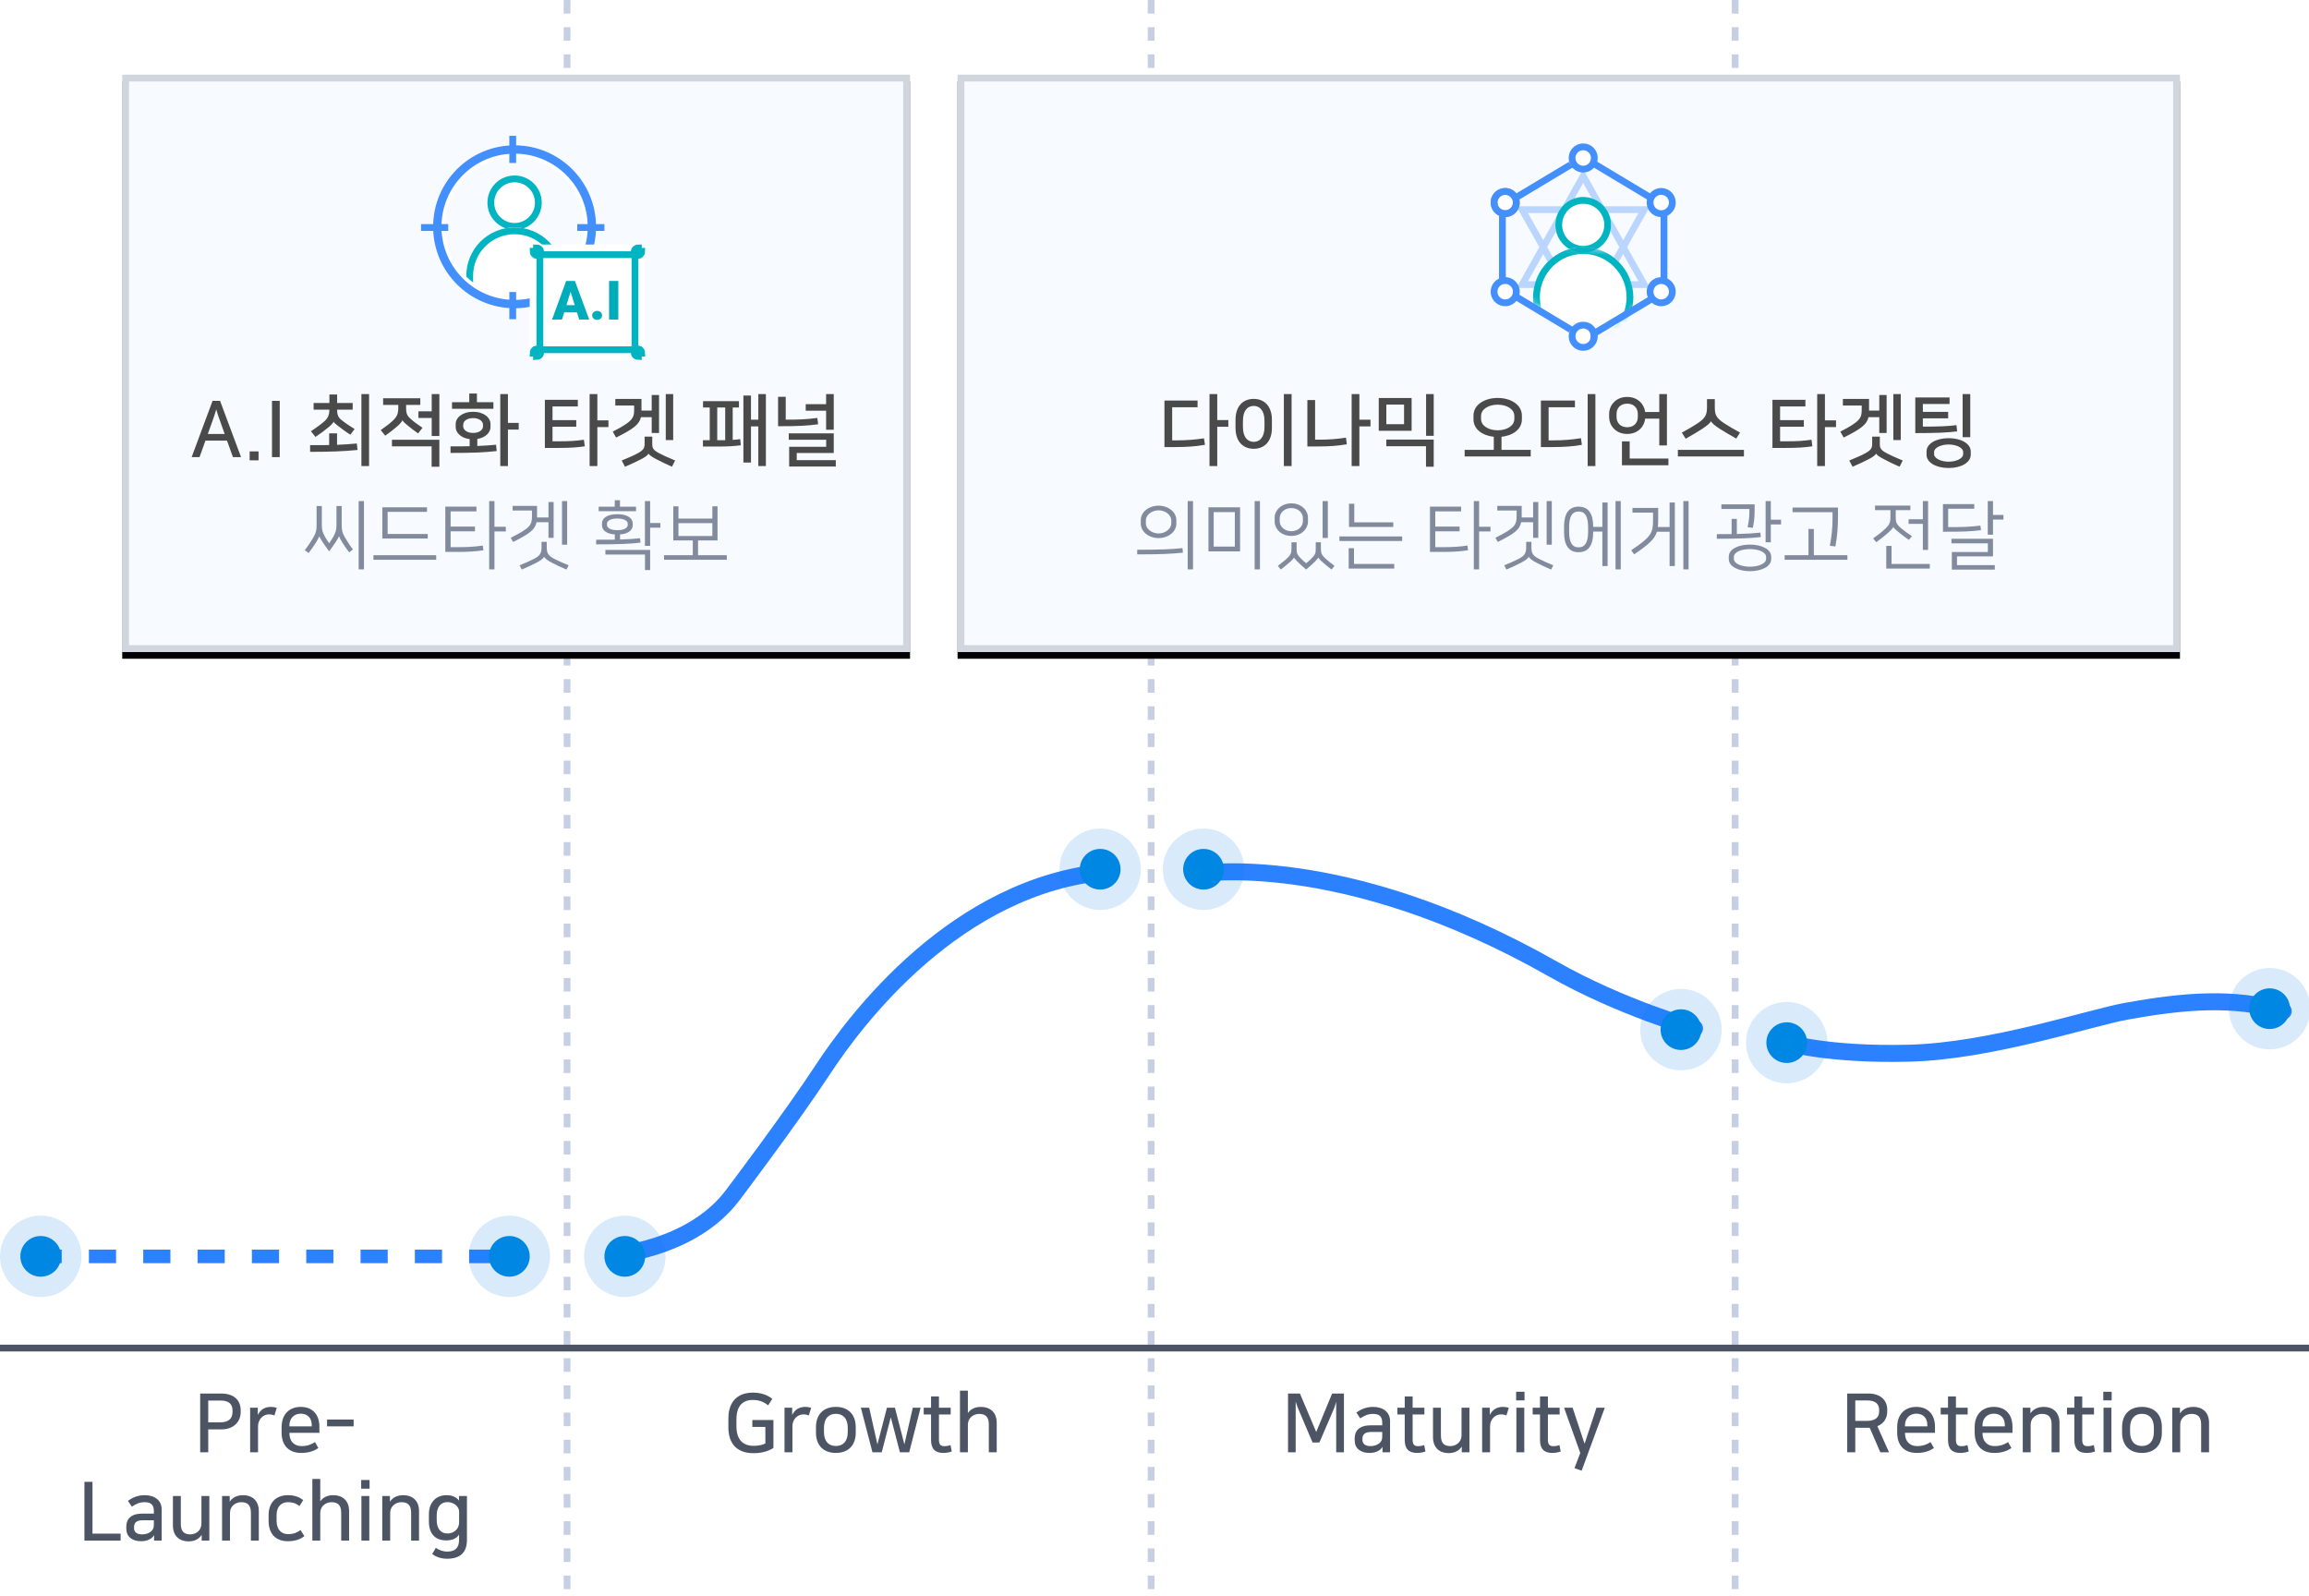 <?xml version="1.0" encoding="UTF-8" standalone="no"?>
<svg width="340px" height="235px" viewBox="0 0 340 235" version="1.1" xmlns="http://www.w3.org/2000/svg" xmlns:xlink="http://www.w3.org/1999/xlink">
    <!-- Generator: Sketch 46.2 (44496) - http://www.bohemiancoding.com/sketch -->
    <title>targeting-graph-01-sm</title>
    <desc>Created with Sketch.</desc>
    <defs>
        <rect id="path-1" x="0.517" y="0.988" width="116" height="85"></rect>
        <filter x="-4.3%" y="-4.7%" width="108.6%" height="111.8%" filterUnits="objectBoundingBox" id="filter-2">
            <feOffset dx="0" dy="1" in="SourceAlpha" result="shadowOffsetOuter1"></feOffset>
            <feGaussianBlur stdDeviation="1.5" in="shadowOffsetOuter1" result="shadowBlurOuter1"></feGaussianBlur>
            <feComposite in="shadowBlurOuter1" in2="SourceAlpha" operator="out" result="shadowBlurOuter1"></feComposite>
            <feColorMatrix values="0 0 0 0 0.302   0 0 0 0 0.333   0 0 0 0 0.396  0 0 0 0.15 0" type="matrix" in="shadowBlurOuter1"></feColorMatrix>
        </filter>
        <polygon id="path-3" points="123.517 0.988 303.517 0.988 303.517 85.988 123.517 85.988"></polygon>
        <filter x="-2.8%" y="-4.7%" width="105.6%" height="111.8%" filterUnits="objectBoundingBox" id="filter-4">
            <feOffset dx="0" dy="1" in="SourceAlpha" result="shadowOffsetOuter1"></feOffset>
            <feGaussianBlur stdDeviation="1.5" in="shadowOffsetOuter1" result="shadowBlurOuter1"></feGaussianBlur>
            <feComposite in="shadowBlurOuter1" in2="SourceAlpha" operator="out" result="shadowBlurOuter1"></feComposite>
            <feColorMatrix values="0 0 0 0 0.302   0 0 0 0 0.333   0 0 0 0 0.396  0 0 0 0.15 0" type="matrix" in="shadowBlurOuter1"></feColorMatrix>
        </filter>
        <circle id="path-5" cx="9.845" cy="4.102" r="4.102"></circle>
        <polygon id="path-6" points="0.692 14.579 8.319 19.363 11.818 20.053 18.559 15.765 16.464 8.009 4.667 6.879"></polygon>
        <circle id="path-8" cx="9.845" cy="14.767" r="7.384"></circle>
        <path d="M17.771,10.218 C17.771,8.01 15.981,6.22 13.773,6.22 C11.564,6.22 9.774,8.01 9.774,10.218 C9.774,12.427 11.564,14.217 13.773,14.217 C15.981,14.217 17.771,12.427 17.771,10.218 Z" id="path-9"></path>
        <path d="M20.881,23.283 L20.881,20.976 C20.881,17.05 17.699,13.868 13.773,13.868 L13.773,13.868 L13.773,13.868 C9.847,13.868 6.664,17.05 6.664,20.976 L6.664,20.976 L6.664,22.658 C8.754,24.27 11.374,25.229 14.217,25.229 C16.671,25.229 18.958,24.515 20.881,23.283 Z" id="path-10"></path>
        <path d="M15.117,15.608 L0.117,15.608 C0.329,15.608 0.117,15.395 0.117,15.608 L0.117,0.608 C0.117,0.819 0.329,0.608 0.117,0.608 L15.117,0.608 C14.905,0.608 15.117,0.819 15.117,0.608 L15.117,15.608 C15.117,15.395 14.905,15.608 15.117,15.608 Z" id="path-11"></path>
    </defs>
    <g id="page" stroke="none" stroke-width="1" fill="none" fill-rule="evenodd">
        <g id="mobile" transform="translate(-10, -8)">
            <g id="targeting-graph-01-sm" transform="translate(9, 7)">
                <g id="graph" transform="translate(3.618, 125.211)">
                    <path d="M89.042,60.408 C89.042,60.408 99.628,59.301 105.274,51.777 C105.274,51.777 113.743,40.598 118.541,33.289 C123.34,25.98 138.161,6.095 160.461,4.161" id="Stroke-1" stroke="#2B81FF" stroke-width="2.5" stroke-linecap="round"></path>
                    <path d="M173.756,4.475 C173.756,4.475 194.968,0.816 226.009,18.451 C236.153,24.214 246.904,27.217 246.904,27.217" id="Stroke-3" stroke="#2B81FF" stroke-width="2.5" stroke-linecap="round"></path>
                    <path d="M260.325,29.293 C260.325,29.293 266.463,31.179 278.521,30.87 C290.579,30.561 305.066,25.662 310.559,24.675 C318.798,23.194 326.247,22.512 333.588,24.675" id="Stroke-5" stroke="#2B81FF" stroke-width="2.5" stroke-linecap="round"></path>
                    <path d="M2.473,60.789 L73.382,60.789" id="Stroke-9" stroke="#2B81FF" stroke-width="2" stroke-dasharray="4,4"></path>
                    <ellipse id="Oval-6-Copy-14" stroke-opacity="0.15" stroke="#007DE7" stroke-width="6" fill="#0088E3" cx="3.382" cy="60.784" rx="3" ry="2.995"></ellipse>
                    <ellipse id="Oval-6-Copy-14" stroke-opacity="0.15" stroke="#007DE7" stroke-width="6" fill="#0088E3" cx="72.382" cy="60.784" rx="3" ry="2.995"></ellipse>
                    <ellipse id="Oval-6-Copy-14" stroke-opacity="0.15" stroke="#007DE7" stroke-width="6" fill="#0088E3" cx="89.382" cy="60.784" rx="3" ry="2.995"></ellipse>
                    <ellipse id="Oval-6-Copy-14" stroke-opacity="0.15" stroke="#007DE7" stroke-width="6" fill="#0088E3" cx="159.382" cy="3.784" rx="3" ry="2.995"></ellipse>
                    <ellipse id="Oval-6-Copy-14" stroke-opacity="0.15" stroke="#007DE7" stroke-width="6" fill="#0088E3" cx="174.601" cy="3.784" rx="3" ry="2.995"></ellipse>
                    <ellipse id="Oval-6-Copy-14" stroke-opacity="0.15" stroke="#007DE7" stroke-width="6" fill="#0088E3" cx="244.904" cy="27.401" rx="3" ry="2.995"></ellipse>
                    <ellipse id="Oval-6-Copy-14" stroke-opacity="0.15" stroke="#007DE7" stroke-width="6" fill="#0088E3" cx="260.479" cy="29.315" rx="3" ry="2.995"></ellipse>
                    <ellipse id="Oval-6-Copy-14" stroke-opacity="0.15" stroke="#007DE7" stroke-width="6" fill="#0088E3" cx="331.588" cy="24.315" rx="3" ry="2.995"></ellipse>
                    <ellipse id="Oval-6-Copy-4" fill="#0088E3" cx="173.601" cy="4.315" rx="1.082" ry="1.08"></ellipse>
                    <ellipse id="Oval-6-Copy-6" fill="#0088E3" cx="260.479" cy="29.315" rx="1.082" ry="1.08"></ellipse>
                </g>
                <g id="period" transform="translate(12.57, 205.534)" fill="#4D5565">
                    <path d="M17.906,9.312 L17.906,0.66 L21.002,0.66 C22.958,0.66 23.87,1.716 23.87,3.132 L23.87,3.384 C23.87,4.788 22.886,5.94 21.002,5.94 L19.094,5.94 L19.094,9.312 L17.906,9.312 Z M20.93,1.692 L19.094,1.692 L19.094,4.908 L20.798,4.908 C22.046,4.908 22.67,4.404 22.67,3.36 L22.67,3.144 C22.67,2.16 22.046,1.692 20.93,1.692 Z M29.186,2.76 C28.922,2.676 28.634,2.628 28.334,2.628 C27.374,2.628 26.786,3.06 26.402,3.792 L26.39,3.792 L26.39,2.748 L25.262,2.748 L25.262,9.312 L26.426,9.312 L26.426,5.484 C26.426,4.452 27.17,3.732 28.034,3.732 C28.346,3.732 28.61,3.792 28.838,3.888 L29.186,2.76 Z M32.714,3.624 C31.742,3.624 31.046,4.32 31.046,5.328 L31.046,5.496 L34.334,5.496 L34.334,5.28 C34.334,4.272 33.71,3.624 32.714,3.624 Z M34.814,7.812 L35.306,8.688 C34.73,9.084 33.962,9.408 32.774,9.408 C31.154,9.408 29.894,8.508 29.894,6.384 L29.894,5.64 C29.894,3.648 31.094,2.628 32.714,2.628 C34.394,2.628 35.462,3.696 35.462,5.568 L35.462,6.444 L31.046,6.444 L31.046,6.492 C31.046,7.728 31.778,8.4 32.822,8.4 C33.674,8.4 34.25,8.172 34.814,7.812 Z M36.59,5.496 L40.502,5.496 L40.502,4.488 L36.59,4.488 L36.59,5.496 Z M0.86,13.66 L0.86,22.312 L6.188,22.312 L6.188,21.292 L2.048,21.292 L2.048,13.66 L0.86,13.66 Z M9.188,22.408 C7.868,22.408 7.028,21.712 7.028,20.56 L7.028,20.236 C7.028,19.12 7.736,18.34 9.416,18.34 L11.084,18.34 L11.084,17.956 C11.084,17.08 10.688,16.66 9.728,16.66 C8.96,16.66 8.456,16.924 7.844,17.32 L7.268,16.456 C7.904,16.012 8.684,15.628 9.74,15.628 C11.204,15.628 12.236,16.396 12.236,17.716 L12.236,22.312 L11.12,22.312 L11.12,21.52 L11.108,21.52 C10.988,21.76 10.748,21.964 10.496,22.108 C10.148,22.3 9.764,22.408 9.188,22.408 Z M11.084,19.972 L11.084,19.324 L9.44,19.324 C8.528,19.324 8.168,19.696 8.168,20.32 L8.168,20.488 C8.168,21.124 8.684,21.4 9.308,21.4 C9.884,21.4 10.292,21.268 10.64,20.992 C10.952,20.752 11.084,20.464 11.084,19.972 Z M13.892,20.092 C13.892,21.676 14.9,22.432 16.172,22.432 C17.072,22.432 17.72,22.096 18.116,21.484 L18.128,21.484 L18.128,22.312 L19.256,22.312 L19.256,15.748 L18.092,15.748 L18.092,19.816 C18.092,20.848 17.252,21.4 16.46,21.4 C15.488,21.4 15.056,20.932 15.056,19.828 L15.056,15.748 L13.892,15.748 L13.892,20.092 Z M26.54,17.968 C26.54,16.384 25.508,15.628 24.236,15.628 C23.336,15.628 22.664,15.964 22.268,16.576 L22.256,16.576 L22.256,15.748 L21.128,15.748 L21.128,22.312 L22.292,22.312 L22.292,18.244 C22.292,17.212 23.156,16.66 23.948,16.66 C24.92,16.66 25.376,17.128 25.376,18.232 L25.376,22.312 L26.54,22.312 L26.54,17.968 Z M30.812,15.628 C29.096,15.628 27.98,16.696 27.98,18.58 L27.98,19.408 C27.98,21.292 29.012,22.408 30.824,22.408 C32.024,22.408 32.792,22.036 33.248,21.652 L32.684,20.764 C32.216,21.112 31.7,21.364 30.836,21.364 C29.972,21.364 29.156,20.812 29.156,19.396 L29.156,18.568 C29.156,17.224 29.948,16.66 30.812,16.66 C31.448,16.66 31.916,16.78 32.528,17.224 L33.08,16.348 C32.54,15.94 31.892,15.628 30.812,15.628 Z M39.836,17.968 C39.836,16.384 38.804,15.628 37.532,15.628 C36.644,15.628 35.984,15.952 35.588,16.54 L35.588,13.24 L34.424,13.24 L34.424,22.312 L35.588,22.312 L35.588,18.244 C35.588,17.212 36.452,16.66 37.244,16.66 C38.216,16.66 38.672,17.128 38.672,18.232 L38.672,22.312 L39.836,22.312 L39.836,17.968 Z M41.648,15.748 L41.648,22.312 L42.812,22.312 L42.812,15.748 L41.648,15.748 Z M41.612,13.396 L41.612,14.668 L42.848,14.668 L42.848,13.396 L41.612,13.396 Z M50.132,17.968 C50.132,16.384 49.1,15.628 47.828,15.628 C46.928,15.628 46.256,15.964 45.86,16.576 L45.848,16.576 L45.848,15.748 L44.72,15.748 L44.72,22.312 L45.884,22.312 L45.884,18.244 C45.884,17.212 46.748,16.66 47.54,16.66 C48.512,16.66 48.968,17.128 48.968,18.232 L48.968,22.312 L50.132,22.312 L50.132,17.968 Z M57.188,15.748 L57.188,22.228 C57.188,24.064 56.192,24.988 54.26,24.988 C53.372,24.988 52.616,24.712 52.076,24.292 L52.604,23.38 C53.036,23.704 53.648,23.932 54.296,23.932 C55.424,23.932 56.024,23.392 56.024,22.228 L56.024,21.424 C55.652,22.048 54.932,22.288 54.14,22.288 C52.484,22.288 51.584,21.268 51.584,19.492 L51.584,18.448 C51.584,16.672 52.652,15.628 54.188,15.628 C55.184,15.628 55.76,16.048 56.024,16.432 L56.024,15.748 L57.188,15.748 Z M56.036,19.612 L56.036,18.04 C56.036,17.356 55.316,16.648 54.308,16.648 C53.324,16.648 52.736,17.38 52.736,18.616 L52.736,19.3 C52.736,20.548 53.336,21.268 54.308,21.268 C55.256,21.268 56.036,20.632 56.036,19.612 Z" id="Pre--Launching"></path>
                    <path d="M102.318,4.56 L99.21,4.56 L99.21,5.58 L101.13,5.58 L101.13,8.016 C100.674,8.244 100.062,8.364 99.414,8.364 C97.866,8.364 96.87,7.488 96.87,5.484 L96.87,4.488 C96.87,2.484 97.782,1.608 99.282,1.608 C100.098,1.608 100.782,1.8 101.538,2.4 L102.15,1.44 C101.346,0.804 100.398,0.528 99.282,0.528 C97.086,0.528 95.682,1.812 95.682,4.332 L95.682,5.64 C95.682,8.184 97.086,9.444 99.378,9.444 C100.458,9.444 101.562,9.192 102.318,8.664 L102.318,4.56 Z M107.874,2.76 C107.61,2.676 107.322,2.628 107.022,2.628 C106.062,2.628 105.474,3.06 105.09,3.792 L105.078,3.792 L105.078,2.748 L103.95,2.748 L103.95,9.312 L105.114,9.312 L105.114,5.484 C105.114,4.452 105.858,3.732 106.722,3.732 C107.034,3.732 107.298,3.792 107.526,3.888 L107.874,2.76 Z M111.51,2.628 C113.31,2.628 114.438,3.72 114.438,5.616 L114.438,6.42 C114.438,8.316 113.31,9.408 111.51,9.408 C109.71,9.408 108.582,8.316 108.582,6.42 L108.582,5.616 C108.582,3.708 109.71,2.628 111.51,2.628 Z M111.51,8.388 C112.554,8.388 113.262,7.716 113.262,6.324 L113.262,5.712 C113.262,4.32 112.554,3.648 111.51,3.648 C110.466,3.648 109.758,4.32 109.758,5.712 L109.758,6.324 C109.758,7.716 110.466,8.388 111.51,8.388 Z M119.61,4.2 L120.942,9.312 L122.31,9.312 L123.99,2.748 L122.838,2.748 L121.614,8.1 L121.59,8.1 L120.21,2.748 L119.034,2.748 L117.642,8.1 L117.618,8.1 L116.418,2.748 L115.194,2.748 L116.898,9.312 L118.266,9.312 L119.586,4.2 L119.61,4.2 Z M125.526,7.476 C125.526,8.796 126.102,9.408 127.35,9.408 C127.818,9.408 128.31,9.3 128.574,9.192 L128.394,8.256 C128.094,8.364 127.818,8.412 127.53,8.412 C127.038,8.412 126.69,8.28 126.69,7.476 L126.69,3.744 L128.418,3.744 L128.418,2.748 L126.69,2.748 L126.69,1.092 L125.526,1.092 L125.526,2.748 L124.446,2.748 L124.446,3.744 L125.526,3.744 L125.526,7.476 Z M135.198,4.968 C135.198,3.384 134.166,2.628 132.894,2.628 C132.006,2.628 131.346,2.952 130.95,3.54 L130.95,0.24 L129.786,0.24 L129.786,9.312 L130.95,9.312 L130.95,5.244 C130.95,4.212 131.814,3.66 132.606,3.66 C133.578,3.66 134.034,4.128 134.034,5.232 L134.034,9.312 L135.198,9.312 L135.198,4.968 Z" id="Growth"></path>
                    <path d="M181.704,7.872 L182.712,7.872 L184.776,3.072 C184.932,2.712 185.016,2.496 185.184,1.872 L185.184,9.312 L186.324,9.312 L186.324,0.66 L184.584,0.66 L182.244,6.324 L179.844,0.66 L178.092,0.66 L178.092,9.312 L179.22,9.312 L179.22,1.872 C179.412,2.46 179.52,2.712 179.664,3.072 L181.704,7.872 Z M190.068,9.408 C188.748,9.408 187.908,8.712 187.908,7.56 L187.908,7.236 C187.908,6.12 188.616,5.34 190.296,5.34 L191.964,5.34 L191.964,4.956 C191.964,4.08 191.568,3.66 190.608,3.66 C189.84,3.66 189.336,3.924 188.724,4.32 L188.148,3.456 C188.784,3.012 189.564,2.628 190.62,2.628 C192.084,2.628 193.116,3.396 193.116,4.716 L193.116,9.312 L192,9.312 L192,8.52 L191.988,8.52 C191.868,8.76 191.628,8.964 191.376,9.108 C191.028,9.3 190.644,9.408 190.068,9.408 Z M191.964,6.972 L191.964,6.324 L190.32,6.324 C189.408,6.324 189.048,6.696 189.048,7.32 L189.048,7.488 C189.048,8.124 189.564,8.4 190.188,8.4 C190.764,8.4 191.172,8.268 191.52,7.992 C191.832,7.752 191.964,7.464 191.964,6.972 Z M195.276,7.476 C195.276,8.796 195.852,9.408 197.1,9.408 C197.568,9.408 198.06,9.3 198.324,9.192 L198.144,8.256 C197.844,8.364 197.568,8.412 197.28,8.412 C196.788,8.412 196.44,8.28 196.44,7.476 L196.44,3.744 L198.168,3.744 L198.168,2.748 L196.44,2.748 L196.44,1.092 L195.276,1.092 L195.276,2.748 L194.196,2.748 L194.196,3.744 L195.276,3.744 L195.276,7.476 Z M199.44,7.092 C199.44,8.676 200.448,9.432 201.72,9.432 C202.62,9.432 203.268,9.096 203.664,8.484 L203.676,8.484 L203.676,9.312 L204.804,9.312 L204.804,2.748 L203.64,2.748 L203.64,6.816 C203.64,7.848 202.8,8.4 202.008,8.4 C201.036,8.4 200.604,7.932 200.604,6.828 L200.604,2.748 L199.44,2.748 L199.44,7.092 Z M210.6,2.76 C210.336,2.676 210.048,2.628 209.748,2.628 C208.788,2.628 208.2,3.06 207.816,3.792 L207.804,3.792 L207.804,2.748 L206.676,2.748 L206.676,9.312 L207.84,9.312 L207.84,5.484 C207.84,4.452 208.584,3.732 209.448,3.732 C209.76,3.732 210.024,3.792 210.252,3.888 L210.6,2.76 Z M211.716,2.748 L211.716,9.312 L212.88,9.312 L212.88,2.748 L211.716,2.748 Z M211.68,0.396 L211.68,1.668 L212.916,1.668 L212.916,0.396 L211.68,0.396 Z M215.196,7.476 C215.196,8.796 215.772,9.408 217.02,9.408 C217.488,9.408 217.98,9.3 218.244,9.192 L218.064,8.256 C217.764,8.364 217.488,8.412 217.2,8.412 C216.708,8.412 216.36,8.28 216.36,7.476 L216.36,3.744 L218.088,3.744 L218.088,2.748 L216.36,2.748 L216.36,1.092 L215.196,1.092 L215.196,2.748 L214.116,2.748 L214.116,3.744 L215.196,3.744 L215.196,7.476 Z M221.736,7.992 L219.996,2.748 L218.736,2.748 L221.124,9.408 L220.272,11.652 L221.328,12.024 L224.736,2.748 L223.512,2.748 L221.784,7.992 L221.736,7.992 Z" id="Maturity"></path>
                    <path d="M261.62,5.7 L261.62,9.312 L260.432,9.312 L260.432,0.66 L263.564,0.66 C265.328,0.66 266.324,1.656 266.324,3.024 L266.324,3.336 C266.324,4.308 265.796,5.1 264.872,5.472 L266.588,9.312 L265.304,9.312 L263.744,5.7 L261.62,5.7 Z M261.62,1.68 L261.62,4.692 L263.276,4.692 C264.62,4.692 265.136,4.152 265.136,3.3 L265.136,3.06 C265.136,2.22 264.596,1.68 263.396,1.68 L261.62,1.68 Z M270.608,3.624 C269.636,3.624 268.94,4.32 268.94,5.328 L268.94,5.496 L272.228,5.496 L272.228,5.28 C272.228,4.272 271.604,3.624 270.608,3.624 Z M272.708,7.812 L273.2,8.688 C272.624,9.084 271.856,9.408 270.668,9.408 C269.048,9.408 267.788,8.508 267.788,6.384 L267.788,5.64 C267.788,3.648 268.988,2.628 270.608,2.628 C272.288,2.628 273.356,3.696 273.356,5.568 L273.356,6.444 L268.94,6.444 L268.94,6.492 C268.94,7.728 269.672,8.4 270.716,8.4 C271.568,8.4 272.144,8.172 272.708,7.812 Z M275.276,7.476 C275.276,8.796 275.852,9.408 277.1,9.408 C277.568,9.408 278.06,9.3 278.324,9.192 L278.144,8.256 C277.844,8.364 277.568,8.412 277.28,8.412 C276.788,8.412 276.44,8.28 276.44,7.476 L276.44,3.744 L278.168,3.744 L278.168,2.748 L276.44,2.748 L276.44,1.092 L275.276,1.092 L275.276,2.748 L274.196,2.748 L274.196,3.744 L275.276,3.744 L275.276,7.476 Z M282.02,3.624 C281.048,3.624 280.352,4.32 280.352,5.328 L280.352,5.496 L283.64,5.496 L283.64,5.28 C283.64,4.272 283.016,3.624 282.02,3.624 Z M284.12,7.812 L284.612,8.688 C284.036,9.084 283.268,9.408 282.08,9.408 C280.46,9.408 279.2,8.508 279.2,6.384 L279.2,5.64 C279.2,3.648 280.4,2.628 282.02,2.628 C283.7,2.628 284.768,3.696 284.768,5.568 L284.768,6.444 L280.352,6.444 L280.352,6.492 C280.352,7.728 281.084,8.4 282.128,8.4 C282.98,8.4 283.556,8.172 284.12,7.812 Z M291.692,4.968 C291.692,3.384 290.66,2.628 289.388,2.628 C288.488,2.628 287.816,2.964 287.42,3.576 L287.408,3.576 L287.408,2.748 L286.28,2.748 L286.28,9.312 L287.444,9.312 L287.444,5.244 C287.444,4.212 288.308,3.66 289.1,3.66 C290.072,3.66 290.528,4.128 290.528,5.232 L290.528,9.312 L291.692,9.312 L291.692,4.968 Z M293.876,7.476 C293.876,8.796 294.452,9.408 295.7,9.408 C296.168,9.408 296.66,9.3 296.924,9.192 L296.744,8.256 C296.444,8.364 296.168,8.412 295.88,8.412 C295.388,8.412 295.04,8.28 295.04,7.476 L295.04,3.744 L296.768,3.744 L296.768,2.748 L295.04,2.748 L295.04,1.092 L293.876,1.092 L293.876,2.748 L292.796,2.748 L292.796,3.744 L293.876,3.744 L293.876,7.476 Z M298.172,2.748 L298.172,9.312 L299.336,9.312 L299.336,2.748 L298.172,2.748 Z M298.136,0.396 L298.136,1.668 L299.372,1.668 L299.372,0.396 L298.136,0.396 Z M303.836,2.628 C305.636,2.628 306.764,3.72 306.764,5.616 L306.764,6.42 C306.764,8.316 305.636,9.408 303.836,9.408 C302.036,9.408 300.908,8.316 300.908,6.42 L300.908,5.616 C300.908,3.708 302.036,2.628 303.836,2.628 Z M303.836,8.388 C304.88,8.388 305.588,7.716 305.588,6.324 L305.588,5.712 C305.588,4.32 304.88,3.648 303.836,3.648 C302.792,3.648 302.084,4.32 302.084,5.712 L302.084,6.324 C302.084,7.716 302.792,8.388 303.836,8.388 Z M313.712,4.968 C313.712,3.384 312.68,2.628 311.408,2.628 C310.508,2.628 309.836,2.964 309.44,3.576 L309.428,3.576 L309.428,2.748 L308.3,2.748 L308.3,9.312 L309.464,9.312 L309.464,5.244 C309.464,4.212 310.328,3.66 311.12,3.66 C312.092,3.66 312.548,4.128 312.548,5.232 L312.548,9.312 L313.712,9.312 L313.712,4.968 Z" id="Retention"></path>
                </g>
                <g id="line" transform="translate(0.618, 0.889)">
                    <path d="M83.882,0.111 L83.882,234.111" id="l" stroke="#C6CFE4" stroke-dasharray="2,2"></path>
                    <path d="M169.882,0.111 L169.882,234.111" id="l" stroke="#C6CFE4" stroke-dasharray="2,2"></path>
                    <path d="M255.882,0.111 L255.882,234.111" id="l" stroke="#C6CFE4" stroke-dasharray="2,2"></path>
                    <rect id="-" fill="#4D5565" x="0.382" y="198.111" width="340" height="1"></rect>
                </g>
                <g id="panel" transform="translate(18.483, 11.012)">
                    <g id="box">
                        <use fill="black" fill-opacity="1" filter="url(#filter-2)" xlink:href="#path-1"></use>
                        <use fill="#F7FAFF" fill-rule="evenodd" xlink:href="#path-1"></use>
                        <rect stroke="#D0D5DE" stroke-width="1" x="1.017" y="1.488" width="115" height="84"></rect>
                    </g>
                    <g id="box">
                        <use fill="black" fill-opacity="1" filter="url(#filter-4)" xlink:href="#path-3"></use>
                        <use fill="#F7FAFF" fill-rule="evenodd" xlink:href="#path-3"></use>
                        <path stroke="#D0D5DE" stroke-width="1" d="M124.017,1.488 L124.017,85.488 L303.017,85.488 L303.017,1.488 L124.017,1.488 Z"></path>
                    </g>
                    <path d="M14.921,49.011 L18.014,57.303 L16.818,57.303 L15.944,54.865 L12.77,54.865 L11.896,57.303 L10.735,57.303 L13.817,49.011 L14.921,49.011 Z M13.817,51.944 L13.115,53.887 L15.599,53.887 L14.909,51.944 C14.656,51.254 14.587,51.035 14.357,50.276 C14.127,51.047 14.058,51.254 13.817,51.944 Z M19.279,57.774 L20.59,57.774 L20.59,56.452 L19.279,56.452 L19.279,57.774 Z M22.568,49.011 L22.568,57.303 L23.707,57.303 L23.707,49.011 L22.568,49.011 Z M34.448,49.333 L34.448,50.311 L32.159,50.311 C32.159,50.886 32.228,51.369 32.757,51.794 C33.321,52.254 33.988,52.714 34.735,53.163 L34.103,53.991 C33.424,53.565 32.815,53.105 32.251,52.668 C31.895,52.392 31.734,52.254 31.642,52.093 L31.63,52.093 C31.561,52.277 31.274,52.588 30.906,52.887 C30.411,53.301 29.698,53.841 28.974,54.324 L28.295,53.485 C29.1,52.979 29.848,52.404 30.285,52.024 C30.871,51.507 31.009,50.966 31.021,50.311 L28.698,50.311 L28.698,49.333 L31.021,49.333 L31.021,48.08 L32.159,48.08 L32.159,49.333 L34.448,49.333 Z M36.863,58.614 L36.863,48.011 L35.736,48.011 L35.736,58.614 L36.863,58.614 Z M35.057,55.29 L35.161,56.245 C33.217,56.44 31.193,56.521 28.18,56.521 L28.18,55.532 C29.227,55.543 30.147,55.532 30.986,55.52 L30.986,53.795 L32.148,53.795 L32.148,55.486 C33.206,55.44 34.126,55.382 35.057,55.29 Z M41.785,51.875 L41.773,51.875 C41.704,52.07 41.371,52.461 41.003,52.772 C40.508,53.197 39.887,53.692 39.243,54.14 L38.576,53.324 C39.312,52.806 39.991,52.289 40.405,51.886 C40.968,51.334 41.164,50.897 41.164,50.058 L41.164,49.609 L38.933,49.609 L38.933,48.632 L44.407,48.632 L44.407,49.609 L42.314,49.609 L42.314,50.012 C42.314,50.748 42.406,51.139 42.912,51.599 C43.452,52.093 44.05,52.53 44.729,52.979 L44.085,53.807 C43.487,53.393 42.992,53.013 42.44,52.553 C42.095,52.266 41.865,52.047 41.785,51.875 Z M40.232,55.716 L46.074,55.716 L46.074,58.717 L47.213,58.717 L47.213,54.738 L40.232,54.738 L40.232,55.716 Z M47.213,54.186 L46.086,54.186 L46.086,51.53 L44.131,51.53 L44.131,50.552 L46.086,50.552 L46.086,48.011 L47.213,48.011 L47.213,54.186 Z M55.562,55.474 L55.654,56.406 C53.745,56.601 52.491,56.682 48.857,56.682 L48.857,55.716 C49.984,55.716 50.893,55.716 51.675,55.693 L51.675,54.646 C50.375,54.485 49.616,53.692 49.616,52.864 L49.616,52.427 C49.616,51.495 50.582,50.621 52.181,50.621 C53.779,50.621 54.745,51.495 54.745,52.427 L54.745,52.864 C54.745,53.669 54.021,54.428 52.802,54.623 L52.802,55.658 C53.825,55.624 54.642,55.555 55.562,55.474 Z M57.31,58.614 L57.31,53.243 L58.897,53.243 L58.897,52.254 L57.31,52.254 L57.31,48.011 L56.183,48.011 L56.183,58.614 L57.31,58.614 Z M55.171,49.207 L52.744,49.207 L52.744,47.93 L51.617,47.93 L51.617,49.207 L49.076,49.207 L49.076,50.184 L55.171,50.184 L55.171,49.207 Z M52.181,53.738 C53.112,53.738 53.641,53.266 53.641,52.76 L53.641,52.53 C53.641,52.024 53.101,51.553 52.181,51.553 C51.249,51.553 50.72,52.024 50.72,52.53 L50.72,52.76 C50.72,53.266 51.261,53.738 52.181,53.738 Z M67.602,49.839 L67.602,48.862 L62.749,48.862 L62.749,55.946 L64.601,55.946 C66.51,55.946 67.556,55.865 68.626,55.704 L68.499,54.738 C67.303,54.911 66.406,54.968 64.877,54.968 L63.876,54.968 L63.876,52.818 L67.372,52.818 L67.372,51.852 L63.876,51.852 L63.876,49.839 L67.602,49.839 Z M72.11,51.886 L70.477,51.886 L70.477,48.011 L69.339,48.011 L69.339,58.614 L70.477,58.614 L70.477,52.875 L72.11,52.875 L72.11,51.886 Z M73.237,54.416 L72.743,53.542 C75.664,52.059 75.894,51.518 75.894,50.345 L75.894,49.701 L73.122,49.701 L73.122,48.735 L76.975,48.735 L76.975,50.449 L78.481,50.449 L78.481,48.149 L79.562,48.149 L79.562,53.749 L78.481,53.749 L78.481,51.415 L76.894,51.415 C76.664,52.45 75.848,53.128 73.237,54.416 Z M77.435,55.348 L77.435,54.278 L78.562,54.278 L78.562,55.348 C78.562,55.992 78.711,56.256 79.539,56.705 C80.045,56.981 80.793,57.326 81.931,57.797 L81.471,58.706 C80.459,58.28 79.723,57.889 79.206,57.625 C78.47,57.245 78.148,57.004 78.01,56.785 C77.872,57.027 77.584,57.268 76.791,57.671 C76.285,57.924 75.549,58.292 74.548,58.717 L74.065,57.797 C75.192,57.337 75.963,56.992 76.469,56.705 C77.274,56.256 77.435,55.946 77.435,55.348 Z M80.551,54.784 L80.551,48.011 L81.644,48.011 L81.644,54.784 L80.551,54.784 Z M88.475,55.739 L86.025,55.739 L86.025,54.807 L87.026,54.807 L87.026,49.989 L86.037,49.989 L86.037,49.057 L91.327,49.057 L91.327,49.989 L90.407,49.989 L90.407,54.761 C90.775,54.738 91.143,54.704 91.511,54.646 L91.603,55.555 C90.637,55.681 89.602,55.739 88.475,55.739 Z M95.294,48.011 L94.179,48.011 L94.179,51.783 L93.098,51.783 L93.098,48.229 L91.982,48.229 L91.982,58.096 L93.098,58.096 L93.098,52.772 L94.179,52.772 L94.179,58.614 L95.294,58.614 L95.294,48.011 Z M88.13,49.989 L88.13,54.807 L89.303,54.807 L89.303,49.989 L88.13,49.989 Z M105.587,58.683 L105.587,57.74 L99.837,57.74 L99.837,56.693 L105.288,56.693 L105.288,53.795 L98.664,53.795 L98.664,54.738 L104.172,54.738 L104.172,55.773 L98.721,55.773 L98.721,58.683 L105.587,58.683 Z M97.088,48.413 L98.215,48.413 L98.215,51.783 C100.113,51.783 101.171,51.748 102.873,51.53 L102.988,52.461 C101.343,52.68 100.17,52.749 97.088,52.749 L97.088,48.413 Z M105.288,53.266 L104.161,53.266 L104.161,50.46 L101.159,50.46 L101.159,49.506 L104.161,49.506 L104.161,48.011 L105.288,48.011 L105.288,53.266 Z" id="A.I-최적화-타겟-패널" fill="#4A4A4A"></path>
                    <path d="M32.062,64.502 L32.062,67.241 C32.062,67.978 31.974,68.319 31.622,68.979 C31.457,69.276 31.248,69.606 30.984,69.98 C30.72,69.606 30.511,69.276 30.346,68.979 C29.994,68.319 29.906,67.978 29.906,67.241 L29.906,64.502 L29.136,64.502 L29.136,67.208 C29.136,68.022 29.081,68.363 28.707,69.034 C28.454,69.496 27.948,70.288 27.398,71.003 L27.97,71.421 C28.454,70.761 28.795,70.266 29.037,69.881 C29.301,69.452 29.455,69.155 29.521,68.968 L29.532,68.968 C29.642,69.21 29.829,69.518 30.049,69.848 C30.335,70.288 30.654,70.717 30.973,71.146 L30.995,71.146 C31.314,70.717 31.633,70.288 31.919,69.848 C32.139,69.518 32.326,69.21 32.436,68.968 L32.447,68.968 C32.513,69.155 32.667,69.452 32.931,69.881 C33.173,70.266 33.613,70.904 33.932,71.322 L34.493,70.893 C34.042,70.321 33.514,69.496 33.261,69.034 C32.887,68.363 32.832,68.022 32.832,67.208 L32.832,64.502 L32.062,64.502 Z M36.11,63.776 L35.329,63.776 L35.329,73.83 L36.11,73.83 L36.11,63.776 Z M45.504,68.616 L39.597,68.616 L39.597,65.36 L45.394,65.36 L45.394,64.689 L38.816,64.689 L38.816,69.287 L45.504,69.287 L45.504,68.616 Z M37.507,71.74 L37.507,72.411 L46.747,72.411 L46.747,71.74 L37.507,71.74 Z M48.089,64.59 L48.089,71.256 L50.08,71.256 C51.246,71.256 52.522,71.201 53.699,71.014 L53.611,70.321 C52.434,70.497 51.301,70.552 50.278,70.552 L48.87,70.552 L48.87,68.22 L52.456,68.22 L52.456,67.527 L48.87,67.527 L48.87,65.283 L52.676,65.283 L52.676,64.59 L48.089,64.59 Z M55.327,63.776 L54.546,63.776 L54.546,73.83 L55.327,73.83 L55.327,68.242 L56.999,68.242 L56.999,67.549 L55.327,67.549 L55.327,63.776 Z M58.077,69.793 L57.725,69.177 C60.596,67.714 60.849,67.34 60.849,65.932 L60.849,65.162 L58,65.162 L58,64.48 L61.597,64.48 L61.597,65.987 C61.597,66.053 61.586,66.119 61.586,66.185 L63.28,66.185 L63.28,63.908 L64.039,63.908 L64.039,69.188 L63.28,69.188 L63.28,66.878 L61.52,66.878 C61.311,67.956 60.53,68.572 58.077,69.793 Z M62.257,70.618 L62.257,69.771 L63.027,69.771 L63.027,70.618 C63.027,71.531 63.324,71.861 64.182,72.301 C64.754,72.598 65.59,72.961 66.25,73.225 L65.931,73.852 C65.216,73.555 64.435,73.181 63.94,72.928 C63.214,72.565 62.774,72.246 62.642,71.971 C62.51,72.246 62.07,72.565 61.344,72.928 C60.849,73.181 60.068,73.555 59.353,73.852 L59.023,73.225 C59.683,72.961 60.53,72.598 61.102,72.301 C61.916,71.883 62.257,71.531 62.257,70.618 Z M66.03,63.776 L66.03,70.189 L65.271,70.189 L65.271,63.776 L66.03,63.776 Z M76.766,69.243 L76.832,69.892 C75.468,70.057 73.653,70.145 70.298,70.145 L70.298,69.463 C71.387,69.463 72.278,69.463 73.048,69.452 L73.048,68.682 C71.772,68.594 71.156,68.022 71.156,67.329 L71.156,67.065 C71.156,66.306 71.893,65.701 73.422,65.701 C74.951,65.701 75.688,66.317 75.688,67.065 L75.688,67.329 C75.688,68.022 75.072,68.583 73.818,68.682 L73.818,69.43 C75.072,69.397 75.93,69.331 76.766,69.243 Z M71.662,71.641 L77.492,71.641 L77.492,73.929 L78.251,73.929 L78.251,70.959 L71.662,70.959 L71.662,71.641 Z M78.251,63.776 L77.481,63.776 L77.481,70.365 L78.251,70.365 L78.251,67.692 L79.758,67.692 L79.758,66.999 L78.251,66.999 L78.251,63.776 Z M70.672,64.601 L70.672,65.261 L76.172,65.261 L76.172,64.601 L73.807,64.601 L73.807,63.644 L73.037,63.644 L73.037,64.601 L70.672,64.601 Z M73.422,66.339 C72.388,66.339 71.893,66.702 71.893,67.098 L71.893,67.296 C71.893,67.692 72.388,68.055 73.422,68.055 C74.456,68.055 74.951,67.692 74.951,67.296 L74.951,67.098 C74.951,66.702 74.456,66.339 73.422,66.339 Z M87.414,64.546 L88.173,64.546 L88.173,69.562 L85.302,69.562 L85.302,71.74 L89.537,71.74 L89.537,72.411 L80.297,72.411 L80.297,71.74 L84.532,71.74 L84.532,69.562 L81.661,69.562 L81.661,64.546 L82.42,64.546 L82.42,66.35 L87.414,66.35 L87.414,64.546 Z M82.42,68.913 L87.414,68.913 L87.414,67.021 L82.42,67.021 L82.42,68.913 Z" id="씨드타겟-확보" fill="#828A9D"></path>
                    <path d="M158.858,48.965 L153.982,48.965 L153.982,55.819 L155.488,55.819 C157.213,55.819 158.582,55.727 159.95,55.486 L159.801,54.531 C158.513,54.727 157.225,54.83 155.73,54.83 L155.12,54.83 L155.12,49.954 L158.858,49.954 L158.858,48.965 Z M163.389,51.84 L161.756,51.84 L161.756,48.011 L160.617,48.011 L160.617,58.614 L161.756,58.614 L161.756,52.829 L163.389,52.829 L163.389,51.84 Z M172.704,58.614 L172.704,48.011 L171.565,48.011 L171.565,58.614 L172.704,58.614 Z M167.126,48.724 C168.679,48.724 169.806,49.782 169.806,51.806 L169.806,53.002 C169.806,55.026 168.679,56.072 167.126,56.072 C165.574,56.072 164.447,55.026 164.447,53.002 L164.447,51.806 C164.447,49.77 165.574,48.724 167.126,48.724 Z M167.126,55.049 C167.954,55.049 168.713,54.462 168.713,52.841 L168.713,51.967 C168.713,50.345 167.943,49.759 167.126,49.759 C166.298,49.759 165.539,50.345 165.539,51.967 L165.539,52.841 C165.539,54.462 166.298,55.049 167.126,55.049 Z M184.319,51.783 L182.686,51.783 L182.686,48.011 L181.547,48.011 L181.547,58.614 L182.686,58.614 L182.686,52.772 L184.319,52.772 L184.319,51.783 Z M176.165,48.896 L175.027,48.896 L175.027,55.727 L176.533,55.727 C178.258,55.727 179.466,55.647 180.834,55.405 L180.708,54.428 C179.454,54.635 178.235,54.727 176.74,54.727 L176.165,54.727 L176.165,48.896 Z M193.634,54.163 L193.634,48.011 L192.507,48.011 L192.507,54.163 L193.634,54.163 Z M190.379,48.597 L190.379,53.416 L185.538,53.416 L185.538,48.597 L190.379,48.597 Z M186.653,49.563 L186.653,52.45 L189.264,52.45 L189.264,49.563 L186.653,49.563 Z M186.653,55.693 L192.495,55.693 L192.495,58.717 L193.634,58.717 L193.634,54.715 L186.653,54.715 L186.653,55.693 Z M203.616,56.233 L207.917,56.233 L207.917,57.199 L198.188,57.199 L198.188,56.233 L202.477,56.233 L202.477,54.301 C200.798,54.129 199.487,53.186 199.487,51.737 L199.487,51.185 C199.487,49.586 201.109,48.586 203.052,48.586 C204.996,48.586 206.617,49.586 206.617,51.185 L206.617,51.737 C206.617,53.186 205.295,54.129 203.616,54.301 L203.616,56.233 Z M203.052,49.575 C201.73,49.575 200.603,50.219 200.603,51.242 L200.603,51.679 C200.603,52.703 201.73,53.347 203.052,53.347 C204.375,53.347 205.502,52.703 205.502,51.679 L205.502,51.242 C205.502,50.219 204.375,49.575 203.052,49.575 Z M214.426,48.965 L209.412,48.965 L209.412,55.819 L211.033,55.819 C212.793,55.819 214.288,55.716 215.449,55.486 L215.311,54.508 C214.081,54.715 212.77,54.83 211.275,54.83 L210.55,54.83 L210.55,49.954 L214.426,49.954 L214.426,48.965 Z M217.439,58.614 L217.439,48.011 L216.3,48.011 L216.3,58.614 L217.439,58.614 Z M227.973,55.578 L226.846,55.578 L226.846,51.633 L224.764,51.633 C224.684,52.657 223.81,53.887 222.119,53.887 C220.325,53.887 219.463,52.507 219.463,51.461 L219.463,50.863 C219.463,49.816 220.325,48.436 222.119,48.436 C223.798,48.436 224.661,49.644 224.764,50.656 L226.846,50.656 L226.846,48.011 L227.973,48.011 L227.973,55.578 Z M222.487,54.98 L222.487,57.51 L228.191,57.51 L228.191,58.499 L221.349,58.499 L221.349,54.98 L222.487,54.98 Z M223.683,51.415 L223.683,50.909 C223.683,50.207 223.223,49.425 222.119,49.425 C221.015,49.425 220.555,50.207 220.555,50.909 L220.555,51.415 C220.555,52.116 221.027,52.898 222.119,52.898 C223.223,52.898 223.683,52.116 223.683,51.415 Z M229.583,56.233 L229.583,57.199 L239.312,57.199 L239.312,56.233 L229.583,56.233 Z M234.459,52.024 C234.585,52.289 235.057,52.691 235.804,53.163 C236.494,53.6 237.334,54.083 238.185,54.566 L238.737,53.68 C237.828,53.186 237.161,52.806 236.437,52.335 C235.195,51.518 235.022,51.047 235.022,49.92 L235.022,48.758 L233.872,48.758 L233.872,49.92 C233.872,51.047 233.631,51.541 232.584,52.254 C231.814,52.772 231.089,53.186 230.169,53.692 L230.733,54.589 C231.687,54.06 232.423,53.611 233.09,53.186 C233.861,52.691 234.332,52.289 234.447,52.024 L234.459,52.024 Z M248.362,49.839 L248.362,48.862 L243.509,48.862 L243.509,55.946 L245.361,55.946 C247.27,55.946 248.316,55.865 249.386,55.704 L249.259,54.738 C248.063,54.911 247.166,54.968 245.637,54.968 L244.636,54.968 L244.636,52.818 L248.132,52.818 L248.132,51.852 L244.636,51.852 L244.636,49.839 L248.362,49.839 Z M252.87,51.886 L251.237,51.886 L251.237,48.011 L250.099,48.011 L250.099,58.614 L251.237,58.614 L251.237,52.875 L252.87,52.875 L252.87,51.886 Z M253.997,54.416 L253.503,53.542 C256.424,52.059 256.654,51.518 256.654,50.345 L256.654,49.701 L253.882,49.701 L253.882,48.735 L257.735,48.735 L257.735,50.449 L259.241,50.449 L259.241,48.149 L260.322,48.149 L260.322,53.749 L259.241,53.749 L259.241,51.415 L257.654,51.415 C257.424,52.45 256.608,53.128 253.997,54.416 Z M258.195,55.348 L258.195,54.278 L259.322,54.278 L259.322,55.348 C259.322,55.992 259.471,56.256 260.299,56.705 C260.805,56.981 261.553,57.326 262.691,57.797 L262.231,58.706 C261.219,58.28 260.483,57.889 259.966,57.625 C259.23,57.245 258.908,57.004 258.77,56.785 C258.632,57.027 258.344,57.268 257.551,57.671 C257.045,57.924 256.309,58.292 255.308,58.717 L254.825,57.797 C255.952,57.337 256.723,56.992 257.229,56.705 C258.034,56.256 258.195,55.946 258.195,55.348 Z M261.311,54.784 L261.311,48.011 L262.404,48.011 L262.404,54.784 L261.311,54.784 Z M269.453,54.508 C271.316,54.508 272.708,55.325 272.708,56.463 L272.708,56.946 C272.708,58.085 271.316,58.901 269.453,58.901 C267.59,58.901 266.199,58.085 266.199,56.946 L266.199,56.463 C266.199,55.325 267.59,54.508 269.453,54.508 Z M269.384,50.633 L265.658,50.633 L265.658,49.471 L269.591,49.471 L269.591,48.517 L264.543,48.517 L264.543,53.761 C267.625,53.761 269.235,53.692 270.707,53.508 L270.603,52.588 C269.384,52.749 268.016,52.806 265.658,52.806 L265.658,51.587 L269.384,51.587 L269.384,50.633 Z M269.453,57.97 C270.569,57.97 271.592,57.498 271.592,56.866 L271.592,56.544 C271.592,55.911 270.569,55.44 269.453,55.44 C268.338,55.44 267.314,55.911 267.314,56.544 L267.314,56.866 C267.314,57.498 268.338,57.97 269.453,57.97 Z M272.639,54.359 L272.639,48.011 L271.512,48.011 L271.512,54.359 L272.639,54.359 Z" id="다이나믹-오디언스-타겟팅" fill="#4A4A4A"></path>
                    <path d="M158.187,63.776 L157.406,63.776 L157.406,73.83 L158.187,73.83 L158.187,63.776 Z M156.636,70.695 C154.931,70.882 153.171,70.937 149.97,70.937 L149.97,71.619 C153.336,71.619 154.887,71.553 156.702,71.366 L156.636,70.695 Z M153.116,69.221 C151.686,69.221 150.498,68.286 150.498,67.098 L150.498,66.57 C150.498,65.371 151.686,64.447 153.116,64.447 C154.546,64.447 155.734,65.382 155.734,66.57 L155.734,67.098 C155.734,68.286 154.546,69.221 153.116,69.221 Z M153.116,65.129 C152.148,65.129 151.246,65.789 151.246,66.614 L151.246,67.054 C151.246,67.879 152.148,68.539 153.116,68.539 C154.084,68.539 154.986,67.879 154.986,67.054 L154.986,66.614 C154.986,65.789 154.084,65.129 153.116,65.129 Z M168.043,63.776 L167.262,63.776 L167.262,73.83 L168.043,73.83 L168.043,63.776 Z M160.464,64.689 L165.117,64.689 L165.117,71.179 L160.464,71.179 L160.464,64.689 Z M164.347,70.475 L164.347,65.393 L161.234,65.393 L161.234,70.475 L164.347,70.475 Z M172.663,68.902 C171.134,68.902 170.21,67.813 170.21,66.812 L170.21,66.196 C170.21,65.195 171.134,64.106 172.663,64.106 C174.192,64.106 175.116,65.195 175.116,66.196 L175.116,66.812 C175.116,67.813 174.192,68.902 172.663,68.902 Z M174.852,73.852 C176.073,72.818 176.59,72.235 176.645,72.092 C176.733,72.235 176.909,72.466 177.426,72.906 C177.701,73.148 178.075,73.456 178.592,73.852 L179.021,73.302 C178.548,72.95 178.174,72.653 177.899,72.411 C177.074,71.696 177.019,71.432 177.019,70.717 L177.019,69.837 L176.26,69.837 L176.26,70.75 C176.26,71.421 176.238,71.63 175.534,72.323 C175.358,72.499 175.127,72.697 174.852,72.917 C174.577,72.697 174.346,72.499 174.17,72.323 C173.466,71.63 173.444,71.421 173.444,70.75 L173.444,69.837 L172.685,69.837 L172.685,70.717 C172.685,71.432 172.63,71.696 171.805,72.411 C171.53,72.653 171.156,72.95 170.683,73.302 L171.112,73.852 C171.629,73.456 172.003,73.148 172.278,72.906 C172.795,72.466 172.971,72.235 173.059,72.092 C173.114,72.235 173.631,72.818 174.852,73.852 Z M172.663,64.799 C171.662,64.799 170.958,65.492 170.958,66.262 L170.958,66.746 C170.958,67.516 171.662,68.209 172.663,68.209 C173.664,68.209 174.368,67.516 174.368,66.746 L174.368,66.262 C174.368,65.492 173.664,64.799 172.663,64.799 Z M178.042,63.776 L177.272,63.776 L177.272,69.199 L178.042,69.199 L178.042,63.776 Z M179.747,68.979 L179.747,69.65 L188.987,69.65 L188.987,68.979 L179.747,68.979 Z M181.892,70.706 L181.111,70.706 L181.111,73.709 L187.821,73.709 L187.821,73.027 L181.892,73.027 L181.892,70.706 Z M181.936,64.161 L181.155,64.161 L181.155,67.582 L187.678,67.582 L187.678,66.9 L181.936,66.9 L181.936,64.161 Z M193.079,64.59 L193.079,71.256 L195.07,71.256 C196.236,71.256 197.512,71.201 198.689,71.014 L198.601,70.321 C197.424,70.497 196.291,70.552 195.268,70.552 L193.86,70.552 L193.86,68.22 L197.446,68.22 L197.446,67.527 L193.86,67.527 L193.86,65.283 L197.666,65.283 L197.666,64.59 L193.079,64.59 Z M200.317,63.776 L199.536,63.776 L199.536,73.83 L200.317,73.83 L200.317,68.242 L201.989,68.242 L201.989,67.549 L200.317,67.549 L200.317,63.776 Z M203.067,69.793 L202.715,69.177 C205.586,67.714 205.839,67.34 205.839,65.932 L205.839,65.162 L202.99,65.162 L202.99,64.48 L206.587,64.48 L206.587,65.987 C206.587,66.053 206.576,66.119 206.576,66.185 L208.27,66.185 L208.27,63.908 L209.029,63.908 L209.029,69.188 L208.27,69.188 L208.27,66.878 L206.51,66.878 C206.301,67.956 205.52,68.572 203.067,69.793 Z M207.247,70.618 L207.247,69.771 L208.017,69.771 L208.017,70.618 C208.017,71.531 208.314,71.861 209.172,72.301 C209.744,72.598 210.58,72.961 211.24,73.225 L210.921,73.852 C210.206,73.555 209.425,73.181 208.93,72.928 C208.204,72.565 207.764,72.246 207.632,71.971 C207.5,72.246 207.06,72.565 206.334,72.928 C205.839,73.181 205.058,73.555 204.343,73.852 L204.013,73.225 C204.673,72.961 205.52,72.598 206.092,72.301 C206.906,71.883 207.247,71.531 207.247,70.618 Z M211.02,63.776 L211.02,70.189 L210.261,70.189 L210.261,63.776 L211.02,63.776 Z M214.969,71.3 C213.517,71.3 212.824,70.255 212.824,68.374 L212.824,67.516 C212.824,65.635 213.517,64.59 214.969,64.59 C216.421,64.59 217.114,65.635 217.114,67.516 L217.114,67.571 L218.467,67.571 L218.467,63.985 L219.237,63.985 L219.237,73.335 L218.467,73.335 L218.467,68.264 L217.114,68.264 L217.114,68.374 C217.114,70.255 216.421,71.3 214.969,71.3 Z M214.969,65.305 C213.99,65.305 213.572,66.097 213.572,67.604 L213.572,68.286 C213.572,69.793 213.99,70.585 214.969,70.585 C215.948,70.585 216.366,69.793 216.366,68.286 L216.366,67.604 C216.366,66.097 215.948,65.305 214.969,65.305 Z M221.173,63.776 L220.403,63.776 L220.403,73.83 L221.173,73.83 L221.173,63.776 Z M223.142,71.619 C225.298,70.156 226.167,69.364 226.497,68.286 L228.367,68.286 L228.367,73.335 L229.137,73.335 L229.137,63.985 L228.367,63.985 L228.367,67.593 L226.629,67.593 C226.662,67.307 226.684,66.977 226.684,66.614 L226.684,64.777 L222.9,64.777 L222.9,65.47 L225.925,65.47 L225.925,66.57 C225.925,68.506 225.672,69.012 222.713,71.014 L223.142,71.619 Z M231.161,63.776 L230.391,63.776 L230.391,73.83 L231.161,73.83 L231.161,63.776 Z M240.203,70.178 C241.853,70.178 243.327,70.827 243.327,71.971 L243.327,72.301 C243.327,73.445 241.853,74.094 240.203,74.094 C238.553,74.094 237.079,73.445 237.079,72.301 L237.079,71.96 C237.079,70.805 238.553,70.178 240.203,70.178 Z M240.203,73.434 C241.38,73.434 242.579,73.027 242.579,72.257 L242.579,72.015 C242.579,71.245 241.38,70.838 240.203,70.838 C239.026,70.838 237.827,71.234 237.827,72.004 L237.827,72.257 C237.827,73.027 239.026,73.434 240.203,73.434 Z M241.732,68.418 L241.798,69.067 C240.456,69.232 238.652,69.32 235.319,69.32 L235.319,68.638 C236.144,68.638 236.859,68.638 237.497,68.627 L237.497,66.394 L238.267,66.394 L238.267,68.616 C239.818,68.583 240.797,68.517 241.732,68.418 Z M243.272,63.776 L242.502,63.776 L242.502,69.837 L243.272,69.837 L243.272,67.208 L244.779,67.208 L244.779,66.515 L243.272,66.515 L243.272,63.776 Z M235.99,64.249 L240.885,64.249 L240.885,65.25 C240.885,66.174 240.764,67.12 240.621,67.714 L239.851,67.615 C240.016,66.856 240.115,66.13 240.115,65.404 L240.115,64.931 L235.99,64.931 L235.99,64.249 Z M245.307,71.74 L248.816,71.74 L248.816,67.879 L249.608,67.879 L249.608,71.74 L254.547,71.74 L254.547,72.411 L245.307,72.411 L245.307,71.74 Z M252.776,70.453 L251.962,70.354 C252.215,69.001 252.358,67.791 252.358,66.317 L252.358,65.404 L246.473,65.404 L246.473,64.722 L253.161,64.722 L253.161,65.91 C253.161,67.758 253.04,69.034 252.776,70.453 Z M261.312,67.593 L261.301,67.593 C261.257,67.758 260.905,68.121 260.443,68.528 C260.058,68.869 259.31,69.463 258.804,69.826 L258.331,69.276 C258.98,68.814 259.684,68.275 260.223,67.747 C260.762,67.219 260.883,66.834 260.883,66.24 L260.883,65.107 L258.617,65.107 L258.617,64.436 L263.82,64.436 L263.82,65.107 L261.664,65.107 L261.664,66.207 C261.664,66.856 261.741,67.153 262.456,67.769 C262.808,68.066 263.424,68.528 264.051,68.946 L263.6,69.485 C263.149,69.177 262.632,68.792 262.302,68.528 C261.785,68.11 261.356,67.736 261.312,67.593 Z M263.556,66.449 L265.657,66.449 L265.657,63.776 L266.427,63.776 L266.427,70.959 L265.657,70.959 L265.657,67.131 L263.556,67.131 L263.556,66.449 Z M261.048,70.376 L261.048,73.027 L266.68,73.027 L266.68,73.709 L260.267,73.709 L260.267,70.376 L261.048,70.376 Z M269.87,69.32 L269.87,69.991 L275.227,69.991 L275.227,71.267 L269.925,71.267 L269.925,73.863 L276.25,73.863 L276.25,73.203 L270.684,73.203 L270.684,71.916 L275.986,71.916 L275.986,69.32 L269.87,69.32 Z M268.616,68.286 C271.696,68.286 272.576,68.253 274.215,68.055 L274.127,67.384 C272.554,67.571 271.597,67.604 269.386,67.604 L269.386,64.898 L273.225,64.898 L273.225,64.216 L268.616,64.216 L268.616,68.286 Z M275.986,63.776 L275.216,63.776 L275.216,68.726 L275.986,68.726 L275.986,66.493 L277.526,66.493 L277.526,65.811 L275.986,65.811 L275.986,63.776 Z" id="의미있는-타겟에게-광고-전달" fill="#828A9D"></path>
                    <g id="ico" transform="translate(41.517, 3.988)">
                        <g transform="translate(161, 7.621)">
                            <g id="Group-15" transform="translate(3.282, 3.282)" stroke="#BAD6FF">
                                <path d="M0.855,17.002 L18.835,17.002 L9.845,1.02 L0.855,17.002 Z" id="Fill-1"></path>
                                <path d="M9.844,21.952 L18.835,5.969 L0.855,5.969 L9.844,21.952 Z" id="Fill-3"></path>
                            </g>
                            <g id="Group-19" transform="translate(3.282, 7.384)">
                                <g id="Oval-2">
                                    <use fill="#FFFFFF" fill-rule="evenodd" xlink:href="#path-5"></use>
                                    <circle stroke="#00B4C2" stroke-width="1" cx="9.845" cy="4.102" r="3.602"></circle>
                                </g>
                                <mask id="mask-7" fill="white">
                                    <use xlink:href="#path-6"></use>
                                </mask>
                                <g id="Mask"></g>
                                <g id="Oval-2" mask="url(#mask-7)">
                                    <use fill="#FFFFFF" fill-rule="evenodd" xlink:href="#path-8"></use>
                                    <circle stroke="#00B4C2" stroke-width="1" cx="9.845" cy="14.767" r="6.884"></circle>
                                </g>
                            </g>
                            <g id="Group">
                                <path d="M25.022,7.657 L25.022,20.783" id="Stroke-11" stroke="#438FFD"></path>
                                <path d="M1.231,7.657 L1.231,20.783" id="Stroke-11" stroke="#438FFD"></path>
                                <path d="M12.032,2.188 L1.094,8.751" id="Stroke-15" stroke="#438FFD"></path>
                                <path d="M24.065,21.877 L13.126,28.44" id="Stroke-17" stroke="#438FFD"></path>
                                <path d="M25.159,8.751 L14.22,2.188" id="Stroke-19" stroke="#438FFD"></path>
                                <path d="M12.032,27.347 L1.094,20.783" id="Stroke-21" stroke="#438FFD"></path>
                                <path d="M14.22,1.641 C14.22,2.547 13.486,3.282 12.579,3.282 C11.673,3.282 10.939,2.547 10.939,1.641 C10.939,0.735 11.673,0 12.579,0 C13.486,0 14.22,0.735 14.22,1.641" id="Fill-23" fill="#FFFFFF"></path>
                                <path d="M14.767,1.641 C14.767,2.547 14.033,3.282 13.126,3.282 C12.22,3.282 11.486,2.547 11.486,1.641 C11.486,0.735 12.22,0 13.126,0 C14.033,0 14.767,0.735 14.767,1.641 Z" id="Stroke-25" stroke="#438FFD"></path>
                                <path d="M14.22,27.894 C14.22,28.8 13.486,29.534 12.579,29.534 C11.673,29.534 10.939,28.8 10.939,27.894 C10.939,26.987 11.673,26.253 12.579,26.253 C13.486,26.253 14.22,26.987 14.22,27.894" id="Fill-27" fill="#FFFFFF"></path>
                                <path d="M14.767,27.894 C14.767,28.8 14.033,29.534 13.126,29.534 C12.22,29.534 11.486,28.8 11.486,27.894 C11.486,26.987 12.22,26.253 13.126,26.253 C14.033,26.253 14.767,26.987 14.767,27.894 Z" id="Stroke-29" stroke="#438FFD"></path>
                                <path d="M25.413,9.636 C24.623,10.078 23.623,9.796 23.18,9.006 C22.738,8.215 23.02,7.215 23.811,6.773 C24.601,6.33 25.601,6.612 26.043,7.403 C26.486,8.193 26.204,9.193 25.413,9.636" id="Fill-31" fill="#FFFFFF"></path>
                                <path d="M25.413,9.636 C24.623,10.078 23.623,9.796 23.18,9.006 C22.738,8.215 23.02,7.215 23.811,6.773 C24.601,6.33 25.601,6.612 26.043,7.403 C26.486,8.193 26.204,9.193 25.413,9.636 Z" id="Stroke-33" stroke="#438FFD"></path>
                                <path d="M2.442,22.762 C1.651,23.204 0.652,22.922 0.209,22.132 C-0.233,21.341 0.049,20.341 0.84,19.899 C1.63,19.456 2.63,19.738 3.072,20.529 C3.515,21.32 3.233,22.319 2.442,22.762" id="Fill-35" fill="#FFFFFF"></path>
                                <path d="M2.442,22.762 C1.651,23.204 0.652,22.922 0.209,22.132 C-0.233,21.341 0.049,20.341 0.84,19.899 C1.63,19.456 2.63,19.738 3.072,20.529 C3.515,21.32 3.233,22.319 2.442,22.762 Z" id="Stroke-37" stroke="#438FFD"></path>
                                <path d="M23.783,22.746 C23.001,22.288 22.738,21.283 23.197,20.501 C23.654,19.72 24.659,19.457 25.441,19.915 C26.223,20.373 26.485,21.377 26.027,22.159 C25.57,22.941 24.565,23.204 23.783,22.746" id="Fill-39" fill="#FFFFFF"></path>
                                <path d="M23.783,22.746 C23.001,22.288 22.738,21.283 23.197,20.501 C23.654,19.72 24.659,19.457 25.441,19.915 C26.223,20.373 26.485,21.377 26.027,22.159 C25.57,22.941 24.565,23.204 23.783,22.746 Z" id="Stroke-41" stroke="#438FFD"></path>
                                <path d="M0.812,9.62 C0.03,9.162 -0.233,8.157 0.225,7.375 C0.683,6.593 1.688,6.33 2.47,6.788 C3.252,7.246 3.514,8.251 3.056,9.033 C2.599,9.815 1.593,10.077 0.812,9.62" id="Fill-43" stroke="#979797" fill="#FFFFFF"></path>
                                <path d="M0.812,9.62 C0.03,9.162 -0.233,8.157 0.225,7.375 C0.683,6.593 1.688,6.33 2.47,6.788 C3.252,7.246 3.514,8.251 3.056,9.033 C2.599,9.815 1.593,10.077 0.812,9.62 Z" id="Stroke-45" stroke="#438FFD"></path>
                            </g>
                        </g>
                        <g id="ico-targetpanel" transform="translate(3, 5.621)">
                            <g id="Group-11">
                                <g id="head">
                                    <use fill="#FFFFFF" fill-rule="evenodd" xlink:href="#path-9"></use>
                                    <path stroke="#00B4C2" stroke-width="1" d="M17.271,10.218 C17.271,8.286 15.705,6.72 13.773,6.72 C11.841,6.72 10.274,8.286 10.274,10.218 C10.274,12.151 11.841,13.717 13.773,13.717 C15.705,13.717 17.271,12.151 17.271,10.218 Z"></path>
                                </g>
                                <g id="sholder">
                                    <use fill="#FFFFFF" fill-rule="evenodd" xlink:href="#path-10"></use>
                                    <path stroke="#00B4C2" stroke-width="1" d="M20.381,23.006 L20.381,20.976 C20.381,17.327 17.422,14.368 13.773,14.368 C10.123,14.368 7.164,17.327 7.164,20.976 L7.164,22.409 C9.189,23.906 11.64,24.729 14.217,24.729 C16.424,24.729 18.54,24.126 20.381,23.006 Z"></path>
                                </g>
                                <path d="M13.773,23.991 C19.416,23.991 23.991,19.416 23.991,13.773 C23.991,8.129 19.416,3.554 13.773,3.554 C8.129,3.554 3.554,8.129 3.554,13.773 C3.554,19.416 8.129,23.991 13.773,23.991 Z M13.773,25.768 C7.148,25.768 1.777,20.398 1.777,13.773 C1.777,7.148 7.148,1.777 13.773,1.777 C20.398,1.777 25.768,7.148 25.768,13.773 C25.768,20.398 20.398,25.768 13.773,25.768 Z" id="Oval-3" fill="#FFFFFF" fill-rule="nonzero"></path>
                                <path d="M13.773,24.54 C19.719,24.54 24.54,19.719 24.54,13.773 C24.54,7.826 19.719,3.005 13.773,3.005 C7.826,3.005 3.005,7.826 3.005,13.773 C3.005,19.719 7.826,24.54 13.773,24.54 Z M13.773,25.768 C7.148,25.768 1.777,20.398 1.777,13.773 C1.777,7.148 7.148,1.777 13.773,1.777 C20.398,1.777 25.768,7.148 25.768,13.773 C25.768,20.398 20.398,25.768 13.773,25.768 Z" id="Oval-3" fill="#438FFD" fill-rule="nonzero"></path>
                                <rect id="Rectangle-14" fill="#438FFD" x="0" y="13.379" width="4" height="1"></rect>
                                <rect id="Rectangle-2" fill="#438FFD" x="13" y="0.379" width="1" height="4"></rect>
                                <rect id="Rectangle-2" fill="#438FFD" x="13" y="23.379" width="1" height="4"></rect>
                                <polygon id="Rectangle-14" fill="#438FFD" points="23 14.379 23 13.379 27 13.379 27 14.379"></polygon>
                            </g>
                            <g id="Group-13" transform="translate(16.883, 16.771)">
                                <g id="Stroke-18">
                                    <use fill="#FFFFFF" fill-rule="evenodd" xlink:href="#path-11"></use>
                                    <path stroke="#FFFFFF" stroke-width="1" d="M0.117,16.108 L0.117,15.108 C-0.112,15.108 -0.321,15.353 -0.294,15.608 C-0.284,15.701 -0.242,15.797 -0.157,15.881 C-0.072,15.966 0.023,16.009 0.117,16.019 C0.372,16.046 0.617,15.837 0.617,15.608 L-0.383,15.608 L-0.383,0.608 L0.617,0.608 C0.617,0.378 0.372,0.17 0.117,0.197 C0.023,0.207 -0.072,0.249 -0.157,0.334 C-0.242,0.418 -0.284,0.514 -0.294,0.608 C-0.321,0.863 -0.112,1.108 0.117,1.108 L0.117,0.108 L15.117,0.108 L15.117,1.108 C15.346,1.108 15.555,0.863 15.528,0.608 C15.518,0.514 15.476,0.418 15.391,0.333 C15.306,0.249 15.211,0.207 15.117,0.197 C14.862,0.17 14.617,0.378 14.617,0.608 L15.617,0.608 L15.617,15.608 L14.617,15.608 C14.617,15.837 14.862,16.046 15.117,16.018 C15.211,16.008 15.306,15.966 15.391,15.882 C15.476,15.797 15.518,15.702 15.528,15.608 C15.555,15.353 15.347,15.108 15.117,15.108 L15.117,16.108 L0.117,16.108 Z"></path>
                                    <path stroke="#00B4C2" stroke-width="1" d="M15.117,15.108 L0.117,15.108 L0.117,16.108 C0.579,16.108 0.894,15.631 0.617,15.252 C0.598,15.226 0.576,15.2 0.551,15.175 C0.525,15.149 0.499,15.127 0.473,15.108 C0.094,14.829 -0.383,15.146 -0.383,15.608 L0.617,15.608 L0.617,0.608 L-0.383,0.608 C-0.383,1.069 0.093,1.385 0.472,1.108 C0.499,1.088 0.525,1.066 0.55,1.041 C0.576,1.015 0.598,0.989 0.617,0.963 C0.895,0.584 0.579,0.108 0.117,0.108 L0.117,1.108 L0.472,1.108 L15.117,1.108 L15.117,0.108 C14.656,0.108 14.339,0.584 14.617,0.963 C14.637,0.99 14.659,1.016 14.685,1.041 C14.71,1.066 14.736,1.088 14.762,1.108 C15.141,1.385 15.617,1.07 15.617,0.608 L14.617,0.608 L14.617,15.608 L15.617,15.608 C15.617,15.146 15.141,14.83 14.762,15.108 C14.735,15.127 14.709,15.149 14.684,15.175 C14.659,15.2 14.637,15.226 14.617,15.252 C14.339,15.631 14.655,16.108 15.117,16.108 L15.117,15.108 Z"></path>
                                </g>
                                <path d="M6.073,9.601 L4.195,9.601 L3.867,10.663 L2.402,10.663 L4.487,4.977 L5.776,4.977 L7.877,10.663 L6.405,10.663 L6.073,9.601 Z M4.523,8.542 L5.745,8.542 L5.132,6.57 L4.523,8.542 Z M8.318,10.046 C8.318,9.952 8.336,9.865 8.371,9.784 C8.406,9.703 8.455,9.634 8.519,9.575 C8.583,9.517 8.659,9.47 8.748,9.437 C8.836,9.403 8.935,9.386 9.044,9.386 C9.151,9.386 9.249,9.403 9.339,9.437 C9.429,9.47 9.506,9.517 9.57,9.575 C9.633,9.634 9.683,9.703 9.718,9.784 C9.753,9.865 9.771,9.952 9.771,10.046 C9.771,10.139 9.753,10.227 9.718,10.307 C9.683,10.388 9.633,10.458 9.57,10.516 C9.506,10.575 9.429,10.621 9.339,10.655 C9.249,10.689 9.151,10.706 9.044,10.706 C8.935,10.706 8.836,10.689 8.748,10.655 C8.659,10.621 8.583,10.575 8.519,10.516 C8.455,10.458 8.406,10.388 8.371,10.307 C8.336,10.227 8.318,10.139 8.318,10.046 Z M12.168,10.663 L10.802,10.663 L10.802,4.977 L12.168,4.977 L12.168,10.663 Z" id="A.I" fill="#00ABBA"></path>
                            </g>
                        </g>
                        <g id="Group-7" transform="translate(15, 14) rotate(-90) translate(-15, -14) translate(14, 1)"></g>
                    </g>
                </g>
            </g>
        </g>
    </g>
</svg>